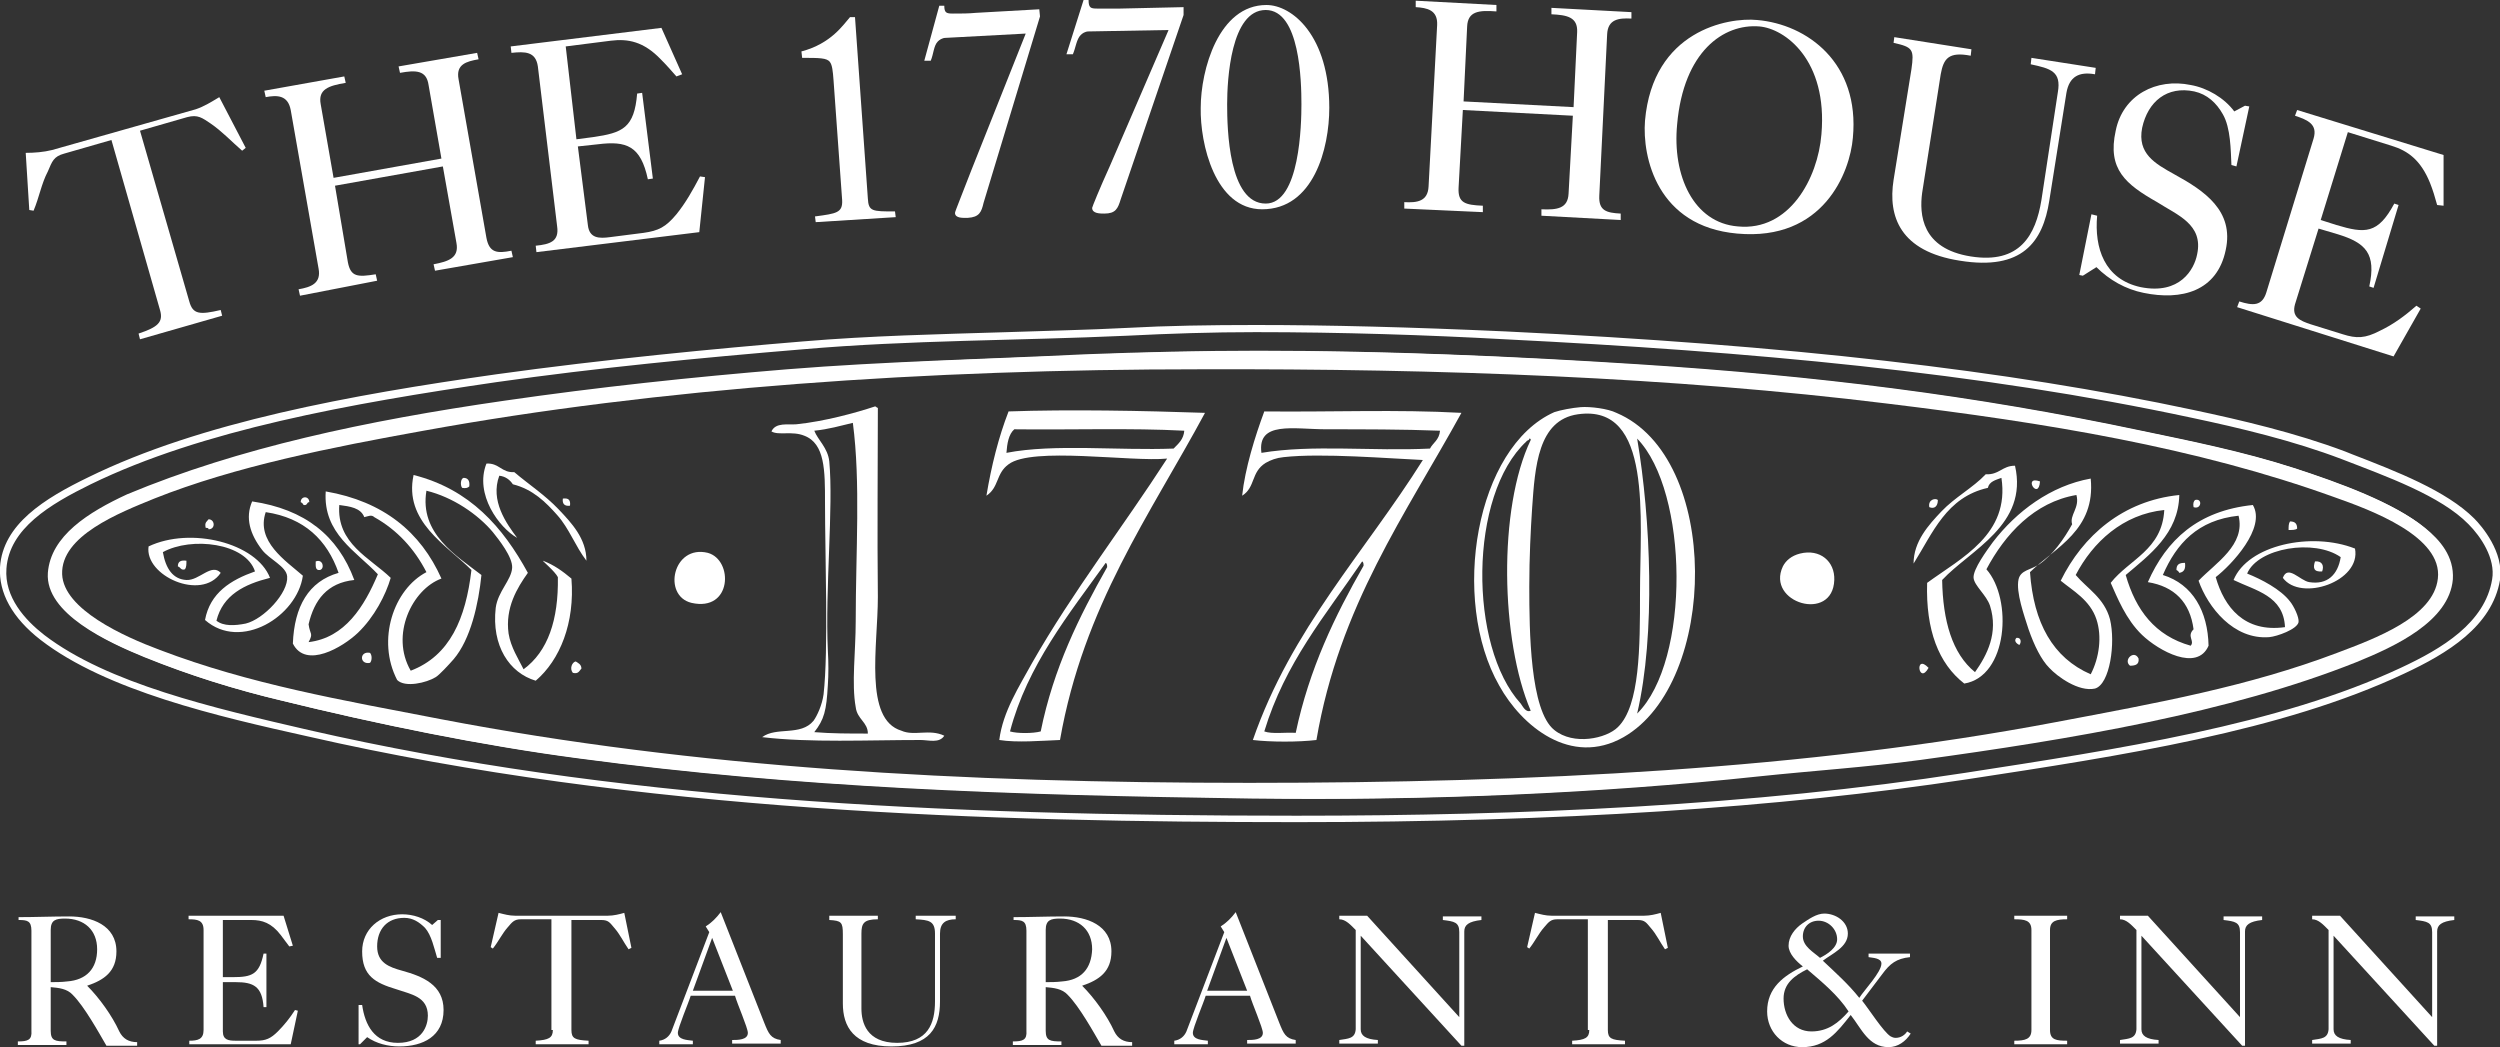<?xml version="1.0" encoding="utf-8"?>
<!-- Generator: Adobe Illustrator 19.0.0, SVG Export Plug-In . SVG Version: 6.00 Build 0)  -->
<svg version="1.1" id="Layer_1" xmlns="http://www.w3.org/2000/svg" xmlns:xlink="http://www.w3.org/1999/xlink" x="0px" y="0px"
	 viewBox="0 0 350 146.6" style="enable-background:new 0 0 350 146.6;" xml:space="preserve">
<rect x="0" y="0" width="350" height="146.6" fill="#333333" stroke="none"/>
<style type="text/css">
	.st0{fill-rule:evenodd;clip-rule:evenodd;fill:#FFFFFF;}
	.st1{fill:#FFFFFF;}
</style>
<g>
	<path class="st0" d="M9.4,137.4c-0.8,0.1-1.6,0.1-2.3,0.1v-7.3c0-1.4,0.7-1.6,2-1.6c2.7,0,4.5,1.6,4.5,4.3
		C13.6,135.6,12.1,137.2,9.4,137.4z M2.6,128.8c1.2,0,1.8,0.1,1.8,1.5v14c0.1,1.3-0.5,1.5-1.9,1.5v0.5h6.8v-0.5
		c-1.6,0-2.2-0.1-2.2-1.5v-6.1c1.1,0.1,2.3,0.2,3.1,1.1c1.6,1.6,3.6,5.2,4.7,7.1h4.3v-0.5c-1.2,0-2-0.5-2.5-1.5
		c-1-2.2-2.8-4.7-4.5-6.4c2.4-0.8,4.1-2,4.1-4.8c0-3.7-3.5-4.9-6.6-4.9c-2.4,0-4.8,0.1-7.1,0.1V128.8z"/>
	<path class="st0" d="M40.7,146.2l1-4.7l-0.4-0.1c-0.7,1.1-1.5,2.1-2.4,3c-1,1-1.7,1.3-3,1.3H33c-1,0-1.8-0.1-1.8-1.3v-6.9h1.8
		c2.5,0,3.7,0.6,3.9,3.5h0.4v-7.5h-0.4c-0.6,2.9-1.6,3.3-4.3,3.3h-1.4v-8h4c1.5,0,2.8,0.4,4.1,2.1c0.4,0.5,0.8,1.1,1.2,1.6l0.5-0.1
		l-1.3-4.2H26.4v0.5c1.2,0,2.1,0.1,2.1,1.5v14c0,1.3-0.8,1.5-2,1.5v0.5H40.7z"/>
	<path class="st0" d="M50.1,146.2h0.3l1-1c1.3,0.9,2.9,1.3,4.5,1.3c3.3,0,6.2-1.4,6.2-5.1c0-3.5-2.9-4.7-5.8-5.5
		c-1.8-0.5-3.5-1.1-3.5-3.4c0-2.4,1.4-4,3.8-4c1.2,0,2.1,0.6,2.9,1.4c0.9,1,1.3,2.9,1.7,4.2h0.5v-5.3h-0.4l-0.8,0.7
		c-1.1-1-2.7-1.5-4.2-1.5c-3.1,0-5.6,2.1-5.6,5.2c0,3.4,1.8,4.4,4.8,5.3c2,0.7,4.4,1,4.4,3.7c0,1.3-0.7,3.8-4.2,3.8
		c-3.3,0-4.6-2.5-5-5.3h-0.5V146.2z"/>
	<path class="st0" d="M77.4,144.2c0,1.1-0.6,1.4-2.4,1.5v0.5h7.4v-0.5c-1.9-0.1-2.4-0.3-2.4-1.5v-15.4h4.2c1,0,1.2,0.4,1.8,1.1
		c0.8,0.9,1.3,2,2,3l0.4-0.2l-1-4.9c-0.7,0.2-1.5,0.4-2.3,0.4h-13c-0.8,0-1.5-0.2-2.3-0.4l-1.1,4.8l0.3,0.2c0.8-1,1.3-2.1,2.1-3
		c0.6-0.7,0.9-1.1,1.8-1.1h4.3V144.2z"/>
	<path class="st0" d="M97,146.2v-0.5c-0.7-0.1-2.1-0.1-2.1-1.1c0-0.7,1.5-4.2,1.8-5.2h6.2c0.3,1.1,1.8,4.5,1.8,5.2c0,1-1.4,1-2.2,1
		v0.5h6.8v-0.5c-1.4-0.2-1.7-0.9-2.3-2.4l-6.1-15.5c-0.6,0.8-1.3,1.5-2.1,2l0.5,0.8L94,144.4c-0.3,0.7-0.9,1.2-1.7,1.3v0.5H97z
		 M99.7,131.3l2.9,7.4H97L99.7,131.3z"/>
	<path class="st0" d="M116.1,128.8c1.7,0.1,1.9,0.3,1.9,2v9.7c0,3.2,1.5,6,6.8,6c5.4,0,6.8-2.7,6.8-6.3v-9.5c0-1.5,0.8-2,2.2-2v-0.5
		h-5.6v0.5c1.8,0.1,2.7,0.2,2.7,2v9.5c0,3.1-1,5.8-5.3,5.8c-4.3,0-5-2.9-5-4.8v-10.5c0-1.4,0.3-2,2.3-2v-0.5h-6.8V128.8z"/>
	<path class="st0" d="M148.7,137.4c-0.8,0.1-1.6,0.1-2.3,0.1v-7.3c0-1.4,0.7-1.6,2-1.6c2.7,0,4.5,1.6,4.5,4.3
		C152.8,135.6,151.4,137.2,148.7,137.4z M141.9,128.8c1.2,0,1.8,0.1,1.8,1.5v14c0.1,1.3-0.5,1.5-1.9,1.5v0.5h6.8v-0.5
		c-1.6,0-2.2-0.1-2.2-1.5v-6.1c1.1,0.1,2.3,0.2,3.1,1.1c1.6,1.6,3.6,5.2,4.7,7.1h4.3v-0.5c-1.2,0-2-0.5-2.5-1.5
		c-1-2.2-2.8-4.7-4.5-6.4c2.4-0.8,4.1-2,4.1-4.8c0-3.7-3.5-4.9-6.6-4.9c-2.4,0-4.8,0.1-7.1,0.1V128.8z"/>
	<path class="st0" d="M169.1,146.2v-0.5c-0.7-0.1-2.1-0.1-2.1-1.1c0-0.7,1.5-4.2,1.8-5.2h6.2c0.3,1.1,1.8,4.5,1.8,5.2
		c0,1-1.4,1-2.2,1v0.5h6.8v-0.5c-1.4-0.2-1.7-0.9-2.3-2.4l-6.1-15.5c-0.6,0.8-1.3,1.5-2.1,2l0.5,0.8l-5.3,13.9
		c-0.3,0.7-0.9,1.2-1.7,1.3v0.5H169.1z M171.7,131.3l2.9,7.4H169L171.7,131.3z"/>
	<path class="st0" d="M204.6,146.4h0.4v-16c0-0.9,0.6-1.4,2.4-1.6v-0.5H202v0.5c1.6,0.2,2.3,0.3,2.3,1.7v11.9l-12.9-14.2h-3.9v0.5
		c0.9,0,1.6,0.8,2.3,1.5v13.8c0,0.1,0,0.1,0,0.1c-0.1,1.3-1,1.3-2.3,1.5v0.5h5.4v-0.5c-1.7-0.1-2.4-0.6-2.4-1.5V131L204.6,146.4z"/>
	<path class="st0" d="M222.5,144.2c0,1.1-0.6,1.4-2.4,1.5v0.5h7.4v-0.5c-1.9-0.1-2.4-0.3-2.4-1.5v-15.4h4.2c1,0,1.2,0.4,1.8,1.1
		c0.8,0.9,1.3,2,2,3l0.4-0.2l-1-4.9c-0.7,0.2-1.5,0.4-2.3,0.4h-13c-0.8,0-1.5-0.2-2.3-0.4l-1.1,4.8l0.3,0.2c0.8-1,1.3-2.1,2.1-3
		c0.6-0.7,0.9-1.1,1.8-1.1h4.3V144.2z"/>
	<path class="st0" d="M253,135.7c2.1,1.8,4.3,3.6,5.8,5.9c-1.4,1.6-2.9,2.8-5.2,2.8c-2.6,0-3.9-2.3-3.9-4.6
		C249.7,137.7,251.2,136.6,253,135.7z M254.8,134.1c-0.9-0.8-2.4-1.6-2.4-3c0-1.3,0.9-2.2,2.2-2.2c1.4,0,2.6,1.2,2.6,2.6
		C257.2,132.7,255.8,133.6,254.8,134.1z M261.6,134c0.5,0.1,1.8,0.1,1.8,0.9c0,1.2-2.4,3.7-3.1,4.8c-1.5-1.9-3.3-3.5-5.1-5.2
		c1.3-1,3.5-1.9,3.5-3.8c0-1.7-1.7-2.8-3.3-2.8c-1.1,0-2.2,0.8-3.1,1.4c-1,0.7-1.9,1.8-1.9,3.1c0,1.1,1.1,2.2,2,2.9
		c-2.7,1.3-5,3-5,6.3c0,2.8,2.1,5,4.9,5c3.3,0,4.9-2.1,6.8-4.5c1.5,1.9,2.5,4.5,5.3,4.5c1.3,0,2.4-0.8,3.1-1.9l-0.5-0.3
		c-0.3,0.5-0.9,0.9-1.6,0.9c-0.3,0-0.5-0.1-0.7-0.2c-1-0.6-3.1-3.9-4-5l2.8-3.7c1.1-1.5,2-2.2,3.9-2.4v-0.5h-5.8V134z"/>
	<path class="st0" d="M289.4,146.2v-0.5c-1.5,0-2.4-0.1-2.4-1.5v-14c0-1.3,0.9-1.5,2.4-1.5v-0.5H282v0.5c1.4,0,2.4,0.1,2.4,1.5v14
		c0,1.3-0.9,1.5-2.4,1.5v0.5H289.4z"/>
	<path class="st0" d="M313.9,146.4h0.4v-16c0-0.9,0.6-1.4,2.4-1.6v-0.5h-5.4v0.5c1.6,0.2,2.3,0.3,2.3,1.7v11.9l-12.9-14.2h-3.9v0.5
		c0.9,0,1.6,0.8,2.3,1.5v13.8c0,0.1,0,0.1,0,0.1c-0.1,1.3-1,1.3-2.3,1.5v0.5h5.4v-0.5c-1.7-0.1-2.4-0.6-2.4-1.5V131L313.9,146.4z"/>
	<path class="st0" d="M340.8,146.4h0.4v-16c0-0.9,0.6-1.4,2.4-1.6v-0.5h-5.4v0.5c1.6,0.2,2.3,0.3,2.3,1.7v11.9l-12.9-14.2h-3.9v0.5
		c0.9,0,1.6,0.8,2.3,1.5v13.8c0,0.1,0,0.1,0,0.1c-0.1,1.3-1,1.3-2.3,1.5v0.5h5.4v-0.5c-1.7-0.1-2.4-0.6-2.4-1.5V131L340.8,146.4z"/>
</g>
<g>
	<path class="st0" d="M22.4,43.4c0.5,1.7-0.3,2.4-3,3.3l0.2,0.8l11.5-3.3l-0.2-0.8c-3,0.7-3.9,0.6-4.4-1.2l-6.9-23.9l6.6-1.9
		c1.5-0.4,2.1,0.1,3.3,0.9c1.6,1.1,2.9,2.5,4.4,3.8l0.5-0.4l-3.7-7.1c-1,0.6-2.1,1.3-3.3,1.7L7.3,21c-1.2,0.3-2.5,0.4-3.7,0.4l0.5,8
		l0.6,0.1c0.8-1.9,1.1-3.8,2-5.5c0.6-1.4,0.8-2.1,2.3-2.5l6.6-1.9L22.4,43.4z"/>
	<path class="st0" d="M52.8,39.3l-0.2-0.9c-2.5,0.4-3.5,0.4-3.9-1.7L46.9,26l15.1-2.7L63.9,34c0.4,2.1-1.1,2.6-3.2,3l0.2,0.9
		l10.9-1.9l-0.2-0.9c-2,0.4-3.1,0.3-3.5-1.8l-3.9-22.2C63.8,9,65.3,8.6,67,8.3l-0.2-0.9l-11,1.9l0.2,0.9c2.2-0.4,3.7-0.4,4,1.7
		l1.8,10.3l-15.1,2.7l-1.8-10.3c-0.4-2.1,1.1-2.6,3.5-3l-0.2-0.9l-11.2,2l0.2,0.9c1.6-0.3,3.1-0.3,3.5,1.8l3.9,22.2
		c0.4,2.1-1.1,2.6-2.8,2.9l0.2,0.9L52.8,39.3z"/>
	<path class="st0" d="M97.9,32.5l0.8-7.7l-0.7-0.1C97,26.6,96,28.4,94.7,30c-1.5,1.8-2.5,2.3-4.6,2.6l-4.7,0.6
		c-1.5,0.2-2.9,0.2-3.1-1.7l-1.4-11l2.8-0.3c4-0.5,6,0.2,7,4.9l0.7-0.1l-1.5-12l-0.7,0.1c-0.4,4.8-2,5.5-6.2,6.1l-2.3,0.3L79.2,6.5
		l6.3-0.8c2.4-0.3,4.6,0.1,7,2.6c0.8,0.8,1.5,1.6,2.2,2.4l0.8-0.3l-2.9-6.5L71.5,6.5l0.1,0.9c1.9-0.2,3.4-0.2,3.7,1.9L78,31.7
		c0.3,2.1-1,2.5-3,2.7l0.1,0.9L97.9,32.5z"/>
	<path class="st0" d="M125.4,30.4l-0.1-0.8c-3.2,0-3.7,0-3.8-1.8l-1.8-25.4l-0.7,0c-0.9,1-2.6,3.7-6.8,4.8l0.1,0.9
		c2.4,0,3.5,0,3.9,0.6c0.3,0.4,0.4,1.2,0.5,2.6l1.2,16.7c0.1,1.8-0.8,1.9-3.8,2.3l0.1,0.8L125.4,30.4z"/>
	<path class="st0" d="M145.5,1.3l-8.9,0.5c-1,0.1-2.1,0.1-3.2,0.1c-0.9,0-1.2-0.1-1.2-1.1l-0.7,0l-2.1,7.7l0.9,0
		c0.4-0.9,0.4-2.1,1-2.7c0.2-0.2,0.6-0.5,1.1-0.5l11.2-0.6L136,23.8c-1.3,3.4-2.3,5.8-2.3,6c0,0.8,1.2,0.7,1.8,0.7
		c1.6-0.1,1.9-0.8,2.2-2.1l7.9-26.1L145.5,1.3z"/>
	<path class="st0" d="M165.7,1l-8.9,0.2c-1,0-2.1,0-3.2,0c-0.9,0-1.2-0.1-1.2-1.2l-0.7,0l-2.4,7.6l0.9,0c0.4-0.9,0.5-2.1,1.1-2.7
		c0.2-0.2,0.6-0.5,1.1-0.5l11.2-0.2l-8.2,19c-1.5,3.3-2.5,5.8-2.5,5.9c0,0.8,1.1,0.8,1.7,0.8c1.6,0,1.9-0.7,2.3-2l8.8-25.8L165.7,1z
		"/>
	<path class="st0" d="M176.7,29.3c7.2,0,9.4-8.5,9.4-14.2c0-10.1-5.2-14.4-8.8-14.4c-6.7,0-9.2,9.1-9.2,14.4
		C168,20.1,170.1,29.3,176.7,29.3z M171.8,14.6c0-3.4,0.5-13.2,5.4-13.2c4.8,0,5,10,5,13.2c0,2.7-0.2,13.9-5,13.9
		C172,28.5,171.8,18,171.8,14.6z"/>
	<path class="st0" d="M207.6,29.7l0-0.9c-2.5-0.1-3.5-0.4-3.4-2.5l0.6-10.9l15.4,0.8l-0.6,10.9c-0.1,2.1-1.6,2.3-3.8,2.2l0,0.9
		l11.1,0.6l0-0.9c-2-0.1-3.1-0.4-3-2.5L225,4.8c0.1-2.1,1.6-2.3,3.4-2.2l0-0.9l-11.2-0.6l0,0.9c2.2,0.1,3.7,0.4,3.6,2.5l-0.5,10.5
		l-15.4-0.8l0.5-10.5c0.1-2.1,1.6-2.3,4.1-2.1l0-0.9l-11.3-0.6l0,0.9c1.6,0.1,3.1,0.4,3,2.5L200,26.1c-0.1,2.1-1.6,2.3-3.4,2.2
		l0,0.9L207.6,29.7z"/>
	<path class="st0" d="M255,18.8c-0.5,6.2-4.5,13.6-11.7,12.9c-6.2-0.5-9.2-7.1-8.5-14.3c0.9-10.2,6.5-14.1,11.5-13.7
		C249.9,4,255.9,8.4,255,18.8z M246,2.8c-4.1-0.4-14.6,1.5-15.7,14.1c-0.4,5.1,1.7,14.8,12.9,15.8c12.1,1.1,15.8-8.6,16.2-13.4
		C260.4,8.8,253,3.4,246,2.8z"/>
	<path class="st0" d="M265.1,6c2.7,0.6,2.9,0.9,2.5,3.7l-2.5,15.5c-0.8,5.1,0.9,10,9.3,11.3c8.7,1.4,11.6-2.6,12.5-8.4l2.4-15.1
		c0.4-2.3,1.8-3,4-2.6l0.1-0.9l-9-1.4l-0.1,0.9c2.8,0.6,4.3,1,3.8,3.9L285.8,28c-0.8,4.9-3,9-9.9,7.9c-6.9-1.1-7.2-5.9-6.8-8.9
		l2.6-16.6c0.4-2.2,1.1-3.2,4.2-2.6l0.1-0.9l-10.8-1.7L265.1,6z"/>
	<path class="st0" d="M291.1,38.5l0.5,0.1l1.9-1.2c1.8,1.8,4.1,3.1,6.6,3.6c5.3,1.1,10.3-0.2,11.5-6c1.2-5.5-3-8.3-7.2-10.6
		c-2.7-1.5-5.2-2.9-4.5-6.5c0.8-3.7,3.5-5.9,7.3-5.1c1.8,0.4,3.1,1.6,4,3.2c1.1,1.9,1.1,5,1.2,7.1l0.7,0.2l1.8-8.4l-0.6-0.1
		l-1.5,0.8c-1.4-1.9-3.8-3.3-6.1-3.7c-4.8-1-9.5,1.4-10.5,6.4c-1.2,5.4,1.4,7.5,5.8,10c2.8,1.8,6.5,3.1,5.6,7.3
		c-0.4,2.1-2.4,5.7-7.9,4.6c-5.1-1.1-6.5-5.5-6.1-10l-0.8-0.2L291.1,38.5z"/>
	<path class="st0" d="M335.1,49.9l3.8-6.7l-0.6-0.4c-1.6,1.4-3.2,2.6-5.1,3.5c-2.1,1.1-3.3,1.1-5.2,0.5l-4.5-1.4
		c-1.5-0.5-2.7-1-2.2-2.8l3.3-10.6l2.7,0.8c3.9,1.2,5.4,2.7,4.4,7.3l0.6,0.2l3.5-11.6l-0.6-0.2c-2.3,4.3-4.1,4.2-8.1,3l-2.2-0.7
		l3.8-12.3l6.1,1.9c2.3,0.7,4.1,2,5.4,5.2c0.4,1,0.7,2,1,3.1l0.9,0.1l0-7.1l-20.5-6.3l-0.3,0.8c1.8,0.6,3.2,1.2,2.6,3.2l-6.6,21.5
		c-0.6,2-1.9,1.9-3.8,1.3l-0.3,0.8L335.1,49.9z"/>
</g>
<g>
	<g>
		<path class="st1" d="M175.8,46.5c11.9,0,24.1,0.4,34.9,1c34.1,1.7,66.4,4.6,96.2,11c6.6,1.4,14.2,3.2,21,5.8
			c6.2,2.4,13.8,5.1,17.7,9.1c1.7,1.7,3.8,4.8,3.3,7.7c-1,6.1-7,9.7-12.8,12.4c-17.1,8-39.7,11.4-61,14.7c-29.7,4.6-61.9,6-93.6,6
			c-50.7,0-95.9-2.3-138.3-12c-13.4-3.1-28.1-6.5-37-13.3c-2.7-2.1-5.6-5.3-5.3-9.3c0.4-5.6,6.1-9,11.8-11.8
			c15.6-7.6,36.3-11.3,56.8-14.3c14-2,28.5-3.4,42.9-4.6c15-1.3,29.9-1.2,45.4-1.9C163.7,46.7,169.7,46.5,175.8,46.5 M184.2,111.8
			c21.2,0,42.2-1.1,61.8-3.2c7.6-0.8,15.3-1.3,22.6-2.3c21.1-2.9,43.3-6.6,61.1-13.7c5.4-2.2,13.1-5.7,13.5-11.6
			c0.2-3.2-1.8-5.4-3.9-7.2c-4.1-3.4-11.7-6.2-18.2-8.3c-7.1-2.3-14.6-3.8-21.3-5.2c-23.6-5-45.6-7.7-70.4-9.3
			c-17.2-1.1-35.3-1.9-53.2-1.9c-8.2,0-16.3,0.2-24.3,0.5c-14.2,0.7-28.1,1-41.7,2.1c-13.4,1.1-26.5,2.5-39.6,4.4
			c-19.4,2.8-37.2,6.6-52.8,13.1C12.4,71.7,7.1,75,6.7,80.2c-0.4,5.7,8.4,9.7,13.5,11.8c6.2,2.5,12.6,4.5,18.9,6
			c13.4,3.3,28,6.3,41.7,8.1c30.6,4.1,59.8,5.1,94.1,5.6C178.1,111.7,181.2,111.8,184.2,111.8 M175.8,45.5v1V45.5L175.8,45.5
			c-6.4,0-12.5,0.1-17.9,0.4c-5.7,0.3-11.4,0.4-16.9,0.6c-9.8,0.3-19.1,0.5-28.6,1.3c-12.1,1-27.8,2.5-42.9,4.6
			c-20.4,2.9-41.4,6.7-57.1,14.4c-6.2,3-12,6.6-12.4,12.6c-0.2,3.6,1.7,7.1,5.7,10.2c9.2,7.1,24.8,10.7,37.4,13.5
			c46.3,10.6,96,12,138.5,12c36.7,0,67.4-2,93.8-6c21.6-3.3,44-6.7,61.2-14.8c6-2.8,12.3-6.6,13.4-13.1c0.6-3.9-2.6-7.6-3.6-8.6
			c-3.9-3.9-10.9-6.6-17.1-9l-1-0.4c-6.9-2.6-14.6-4.4-21.2-5.8c-26.2-5.6-56.8-9.1-96.3-11C197.5,45.8,186,45.5,175.8,45.5
			L175.8,45.5z M184.2,110.8c-3,0-6.1,0-9.1-0.1c-36-0.5-64.3-1.6-94-5.6c-12.4-1.6-26.4-4.4-41.6-8.1c-6.8-1.7-13.1-3.7-18.8-5.9
			c-3.3-1.3-13.3-5.3-12.9-10.8c0.3-3.9,3.6-7,10.6-10c13.5-5.7,29.7-9.7,52.5-13.1c12-1.8,25-3.2,39.6-4.4
			c9.6-0.8,19.1-1.2,29.1-1.6c4.1-0.2,8.4-0.3,12.6-0.5c7.6-0.4,15.8-0.5,24.3-0.5c15.8,0,33.2,0.6,53.1,1.9
			c26,1.7,47.7,4.5,70.2,9.3l1.6,0.3c6.1,1.3,13.1,2.7,19.6,4.9c6.2,2,13.8,4.8,17.8,8.1c2.6,2.2,3.7,4.1,3.5,6.3
			c-0.4,5.2-7.6,8.6-12.9,10.7c-17.7,7.1-39.7,10.8-60.8,13.7c-4.6,0.6-9.4,1.1-14,1.5c-2.8,0.3-5.7,0.5-8.5,0.8
			C226.3,109.7,205.6,110.8,184.2,110.8L184.2,110.8z"/>
	</g>
	<path class="st0" d="M152.1,49.7c25.5-1.2,52.4-0.3,77.5,1.4c24.7,1.6,46.7,4.3,70.4,9.3c6.7,1.4,14.2,2.9,21.3,5.2
		c6.4,2.1,14,4.9,18.2,8.3c2.1,1.7,4.1,4,3.9,7.2c-0.5,5.9-8.1,9.4-13.5,11.6c-17.8,7.1-39.9,10.8-61.1,13.7c-7.4,1-15,1.5-22.6,2.3
		c-22.4,2.4-46.6,3.4-70.9,3.1c-34.3-0.5-63.5-1.5-94.1-5.6c-13.7-1.8-28.3-4.8-41.7-8.1c-6.3-1.5-12.8-3.5-18.9-6
		c-5.2-2.1-13.9-6-13.5-11.8c0.3-5.2,5.6-8.5,11.2-10.8c15.5-6.6,33.4-10.3,52.8-13.1c13.1-1.9,26.3-3.3,39.6-4.4
		C124,50.6,137.9,50.3,152.1,49.7z M59.3,60.3c-12.8,2.3-26.4,5-37.7,9.5c-4.9,2-13.1,5.2-12.9,10.6c0.2,4.9,8.6,8.7,13.7,10.6
		c12.6,4.8,25.4,7,39.4,9.7c35.5,6.8,72.7,8.9,113.1,8.9c39.8,0,78.1-1.9,112.9-8.5c14.3-2.7,27-5,39.4-9.7c5.3-2,13.5-5,14.1-10.4
		c0.7-5.9-9.4-9.6-14.5-11.4c-19.4-7-40.4-10.4-62.6-13.1c-30-3.7-62.5-4.9-96.1-4.8C129.6,51.7,92.3,54.3,59.3,60.3z"/>
	<path class="st0" d="M132.2,103c-0.7,1.1-2.2,0.6-3.3,0.6c-7.5,0-15.4,0.4-22.2-0.4c2-1.5,5.4-0.1,7.2-2.3c0.5-0.7,1.2-2.2,1.4-3.7
		c0.7-6.2,0.2-19.3,0.2-26.9c0-4.4,0-8.2-2.9-9.3c-1.7-0.7-3.6,0-4.6-0.6c0.6-1.3,2.3-0.9,3.5-1c3.9-0.4,8.3-1.6,11-2.5
		c0.2,0,0.2,0.2,0.4,0.2c0,7.3-0.1,17.5,0,26.5c0,6.8-2,17.1,3.3,18.7C128,103.1,130.1,102,132.2,103z M114,60.3
		c0.5,1.3,1.9,2.4,2.1,4.3c0.6,6.4-0.6,17.8-0.2,26.5c0.1,1.6,0.1,3.4,0,4.8c-0.2,3.6-0.5,4.8-1.9,6.6c2.4,0.2,4.9,0.2,7.5,0.2
		c0-1.6-1.5-2-1.7-3.7c-0.6-3.3,0-7.8,0-12c0-9.8,0.7-19.4-0.4-27.8C117.7,59.6,116,60.1,114,60.3z"/>
	<path class="st0" d="M221.3,57c1.3-0.1,3.8,0.2,5,0.8c14.7,6.2,14.3,37.8,1,45.4c-7.4,4.2-14.3-1.6-17.4-7.2
		c-6.9-12.1-3.3-33.4,7.7-38.3C218.5,57.4,220.1,57.1,221.3,57z M214.5,71.1c-0.2,3-0.4,6.9-0.4,11c0,6.2,0.1,17.4,3.5,20.1
		c2.7,2.2,7.3,1.2,8.9-0.4c3.1-3,3.1-11.3,3.1-18.7c0-10.6,1.8-26.6-8.7-25.1C215.3,58.8,214.9,65.4,214.5,71.1z M213.7,61.8
		c-8.1,7.5-8.1,28.7-0.8,36.7c0.3,0.4,0.7,1.3,1.4,1c-4.2-9.8-4.6-28.3,0-37.9c0-0.1,0-0.2-0.2-0.2
		C214.1,61.7,213.8,61.6,213.7,61.8z M229.2,99.9c7.5-7.4,7.2-31.1,0-38.5C231.1,72.6,231.8,88.8,229.2,99.9z"/>
	<path class="st0" d="M168.7,57.8c-7.7,14.3-17,27-20.3,45.8c-2.6,0.1-6,0.4-8.5,0c0.5-4,2.8-7.5,4.6-10.8c5.7-10,12.7-19,18.9-28.6
		c-5,0.5-18.9-1.7-22.2,0.8c-1.8,1.3-1.3,3.2-3.1,4.4c0.7-4.2,1.7-8.2,3.1-11.8C149.7,57.3,160,57.5,168.7,57.8z M140.9,63.4
		c6.7-1.3,15.7-0.3,23.4-0.6c0.7-0.7,1.4-1.3,1.5-2.5c-7.5-0.4-15.9-0.1-23.8-0.2C141.2,60.8,141,62.1,140.9,63.4z M141.4,102.4
		c1,0.3,3.2,0.3,4.3,0c1.8-8.9,5.4-16.1,9.3-23c0-0.2,0-0.5-0.2-0.6C149.7,85.9,143.8,93.2,141.4,102.4z"/>
	<path class="st0" d="M204.6,57.8c-7.8,14.2-17.1,27-20.3,45.8c-2.5,0.3-6.4,0.3-8.9,0c5.4-15.6,15.7-26.3,23.8-39.2
		c-4.6-0.2-14.2-1-19.5-0.4c-1,0.1-1.8,0.4-2.5,0.8c-2.1,1.3-1.4,3.4-3.3,4.6c0.4-3.8,1.8-8.3,3.1-11.8
		C186.6,57.7,195.5,57.3,204.6,57.8z M185.7,60.1c-4.6,0-9.7-1.2-9.1,3.3c7.2-1.2,15.5-0.2,23.6-0.6c0.4-0.8,1.3-1.2,1.4-2.5
		C196.4,60.1,190.8,60.1,185.7,60.1z M177,102.4c1.1,0.4,3,0.1,4.4,0.2c1.9-9,5.5-16.4,9.5-23.4c0-0.2,0-0.5-0.2-0.6
		C185.6,86.1,179.9,92.8,177,102.4z"/>
	<path class="st0" d="M82.1,78.5c-1.6-2.1-2.4-4.5-4.1-6.4c-1.6-1.8-3.4-3.6-6.2-4.3c-0.4-0.6-1-1.1-1.9-1.2c-1.3,3.5,1,6.7,2.5,8.7
		c-2.5-1.4-6-6.1-4.3-10.4c1.8-0.1,2.1,1.3,3.9,1.2c2,1.7,4.3,3.2,6.2,5.2C80,73.2,82.1,75.4,82.1,78.5z"/>
	<path class="st0" d="M64.9,66.9c0.6,0,0.9,0.4,0.8,1.2c-0.2,0.2-0.5,0.3-1,0.2C64.4,67.9,64.5,67,64.9,66.9z"/>
	<path class="st0" d="M285.6,67.4C285.4,70.2,283.1,66.5,285.6,67.4L285.6,67.4z"/>
	<path class="st0" d="M43.3,70.3c-0.4,0-0.2,0.5-0.8,0.4c-0.1-0.2-0.2-0.3-0.4-0.4C42.1,69.4,43.3,69.4,43.3,70.3z"/>
	<path class="st0" d="M78.8,69.8c0.8-0.1,1.1,0.2,1,1C79,70.9,78.7,70.5,78.8,69.8z"/>
	<path class="st0" d="M271.3,70c0,0.9-0.5,1.3-1.2,1C269.9,69.9,271,69.7,271.3,70z"/>
	<path class="st0" d="M307.3,70c1.1-0.3,0.9,1.4-0.2,1C307,70.5,307.1,70.2,307.3,70z"/>
	<path class="st0" d="M29.2,72.7c0.9,0,1,1.4,0,1.4c0-0.2-0.2-0.2-0.4-0.2C28.6,73.1,29,73,29.2,72.7z"/>
	<path class="st0" d="M320.6,73c0.7,0,1,0.3,1,1c-0.2,0.2-0.7,0.2-1.2,0.2C320.4,73.7,320.4,73.3,320.6,73z"/>
	<path class="st0" d="M252,77.5c2.8-0.7,4.9,1.1,4.8,3.7c-0.2,6-9.6,3.2-7.2-1.9C250,78.5,250.8,77.8,252,77.5z"/>
	<path class="st0" d="M96.8,84.4c-4.1-1-2.6-8.2,2.3-7C102.7,78.4,102.5,85.7,96.8,84.4z"/>
	<path class="st0" d="M26.1,78.5c0,0.5,0,0.9-0.2,1.2c-0.6,0.2-0.6-0.3-1-0.4C24.9,78.6,25.3,78.4,26.1,78.5z"/>
	<path class="st0" d="M44.2,78.6c1-0.4,1.3,1,0.6,1.2C44.1,79.9,44.2,79.2,44.2,78.6z"/>
	<path class="st0" d="M324.1,78.6c1-0.1,1.3,0.6,1,1.4C323.9,80.1,323.8,79.5,324.1,78.6z"/>
	<path class="st0" d="M305.9,78.8c0.1,0.8-0.1,1.3-0.8,1.4c-0.1-0.2-0.2-0.3-0.4-0.4C304.7,79,305.1,78.8,305.9,78.8z"/>
	<path class="st0" d="M282.3,89.3c0.7-0.1,0.7,0.7,0.4,1C282.3,90.1,281.9,89.7,282.3,89.3z"/>
	<path class="st0" d="M51.8,91.4c0.3,0.3,0.3,1.1,0,1.4C50.3,93.1,50.3,91.1,51.8,91.4z"/>
	<path class="st0" d="M299.4,92.2c0.1,0.8-0.4,1-1.2,1C297.2,92.4,298.8,90.9,299.4,92.2z"/>
	<path class="st0" d="M80.6,92.6c0.3,0.2,0.8,0.4,0.8,1c-0.3,0.3-0.4,0.8-1.2,0.6C79.7,93.6,80.1,92.7,80.6,92.6z"/>
	<path class="st0" d="M270,93.5C268.6,96,268,91.4,270,93.5L270,93.5z"/>
	<path class="st0" d="M280.2,66.9c-0.8,0.3-1.7,0.5-1.9,1.4c-5.8,1.3-7.7,6.3-10.4,10.6c0-3.1,2.1-5.4,3.9-7.3
		c1.9-2,4.4-3.3,6.2-5.2c1.9,0.1,2.3-1.2,4.1-1.2c1.9,8.3-6.3,11.8-10.2,16c0.1,5.7,1.4,10.3,4.6,12.9c1.7-2.4,3.3-5.5,2.1-9.3
		c-0.5-1.5-2.2-2.8-2.3-3.9c-0.1-1.2,1.9-3.9,2.7-5c3.3-4.3,8.1-7.9,13.7-8.9c0.7,7.2-4.9,9.6-8.5,13.1c0.5,7.1,3.2,12,8.5,14.3
		c1.2-2.3,1.6-5.3,0.8-7.7c-0.9-2.7-3.3-4-5-5.4c3.1-6.3,8.7-11.2,16.6-12c-0.1,5.4-4.2,8.4-7.5,11.2c1.4,4.9,4.1,8.5,9.1,9.9
		c0.6-0.7-0.6-1.3,0.4-2.3c-0.5-3.8-2.7-6-6.4-6.6c2.6-5.9,7-10,14.7-10.8c1.9,3.2-3,8.4-5.2,10.1c1.2,4.2,4,7.8,9.7,7
		c-0.2-4.4-4.1-5.1-7.2-6.6c2-4.9,10.9-6.8,17-4.4c0.9,4.6-7.6,7.5-10.1,4.1c0.7-1.9,2.4,0.4,3.7,0.6c2.5,0.4,4-1,4.4-3.5
		c-3.7-2.6-11.6-1.3-13.1,2.3c2,0.8,4.7,2.2,6,3.9c0.5,0.6,1.3,2.2,1.2,2.9c-0.2,1-3,2-4.1,2.1c-5,0.4-8.6-4.2-9.9-7.9
		c2.4-2.5,6.6-5,5.6-9.1c-5.7,0.6-8.7,3.9-10.6,8.3c4.2,1.3,6.3,5.1,6.4,9.9c-1.6,3.7-7,0.7-9.3-1.5c-2.3-2.2-3.5-5.3-4.4-7.3
		c2.6-3.3,7.2-4.6,7.5-10.2c-5.8,0.6-10,4.5-12.4,9.1c1.6,1.9,4,3.2,4.8,6.2c0.8,3.3,0,9.1-2.1,9.7c-2.3,0.5-5.3-1.7-6.4-2.9
		c-1.1-1.1-2.1-3.1-2.9-5.4c-0.6-1.9-1.8-5.2-1.4-7c0.3-1.3,1.7-1.3,2.9-2.1c1.9-1.3,3.5-3.6,4.6-5.6c-0.4-1.3,1.1-2.3,0.6-4.1
		c-5.9,1-10,5.5-12.6,10.4c3.7,4.2,3,15-3.1,16c-3.6-2.8-5.4-7.5-5.2-14.1C274.6,78.1,281.4,74.8,280.2,66.9z"/>
	<path class="st0" d="M80,81c0.5,6.2-1.6,11.4-5,14.3c-3.7-1.1-6.2-4.9-5.6-10.2c0.3-2.3,2.2-3.9,2.3-5.6c0.1-1.5-1.9-4-2.7-5
		c-2.1-2.5-5.6-4.9-9.3-5.8c-1,6,4.2,9.1,7.7,11.8c-0.4,4-1.5,9-3.9,11.8c-0.7,0.8-2,2.2-2.5,2.5c-1.3,0.8-4.3,1.5-5.4,0.4
		c-2.9-5.6-0.5-12.7,4.1-15.1c-1.7-3.3-4.1-5.9-7.3-7.7c-0.4-0.4-0.9-0.1-1.4,0c-0.5-1.3-2-1.5-3.5-1.7c-0.4,5.4,4.3,7.4,7.2,10.2
		c-0.7,2.4-2.3,5.5-4.6,7.7c-2.1,2-7.3,5.1-9.1,1.5c0.2-5.2,2.2-8.7,6.4-9.9c-1.6-4.6-4.8-7.7-10.2-8.5c-1.4,4.1,2.8,6.8,5.2,8.9
		c-0.8,5.7-8.7,10.6-13.7,6.2c0.7-3.8,3.6-5.6,7-6.8c-1.3-4-8.9-4.9-12.9-2.7c0.4,2.3,1.4,3.8,3.3,3.9c1.8,0.1,3.5-2.4,4.8-1
		c-2.7,4-10.7,0.4-10.1-3.7c5.9-2.8,15.1-0.5,17,4.4c-3.6,0.9-6.6,2.4-7.5,6c1,0.8,2.6,0.7,4.1,0.4c2.5-0.6,6-4.3,5.8-6.6
		c-0.1-1.4-2.5-2.4-3.5-3.7c-1.7-2.2-2.4-4.5-1.4-6.8c7.4,1.1,12,4.8,14.3,11c-3.8,0.4-5.6,2.8-6.4,6.2c0.2,1.5,0.7,1.2,0,2.5
		c5.1-0.6,7.8-5,9.7-9.5c-3-3.2-7.7-5.7-7.3-11.6c8.1,1.4,13.3,5.7,16.2,12.2c-4.1,1.5-7.2,7.9-4.3,12.9c5.5-2.1,7.7-7.3,8.5-14.1
		c-3.5-3.5-9.5-6.8-8.1-13.3c7.9,2,12.5,7.3,16,13.7c-1.5,2.1-3.2,4.9-2.7,8.5c0.3,1.9,1.4,3.6,2.1,5c3.4-2.5,4.9-6.9,4.8-12.9
		c-0.4-0.8-2.2-2.3-2.1-2.3C77.6,79.1,78.8,80,80,81z"/>
</g>
</svg>
